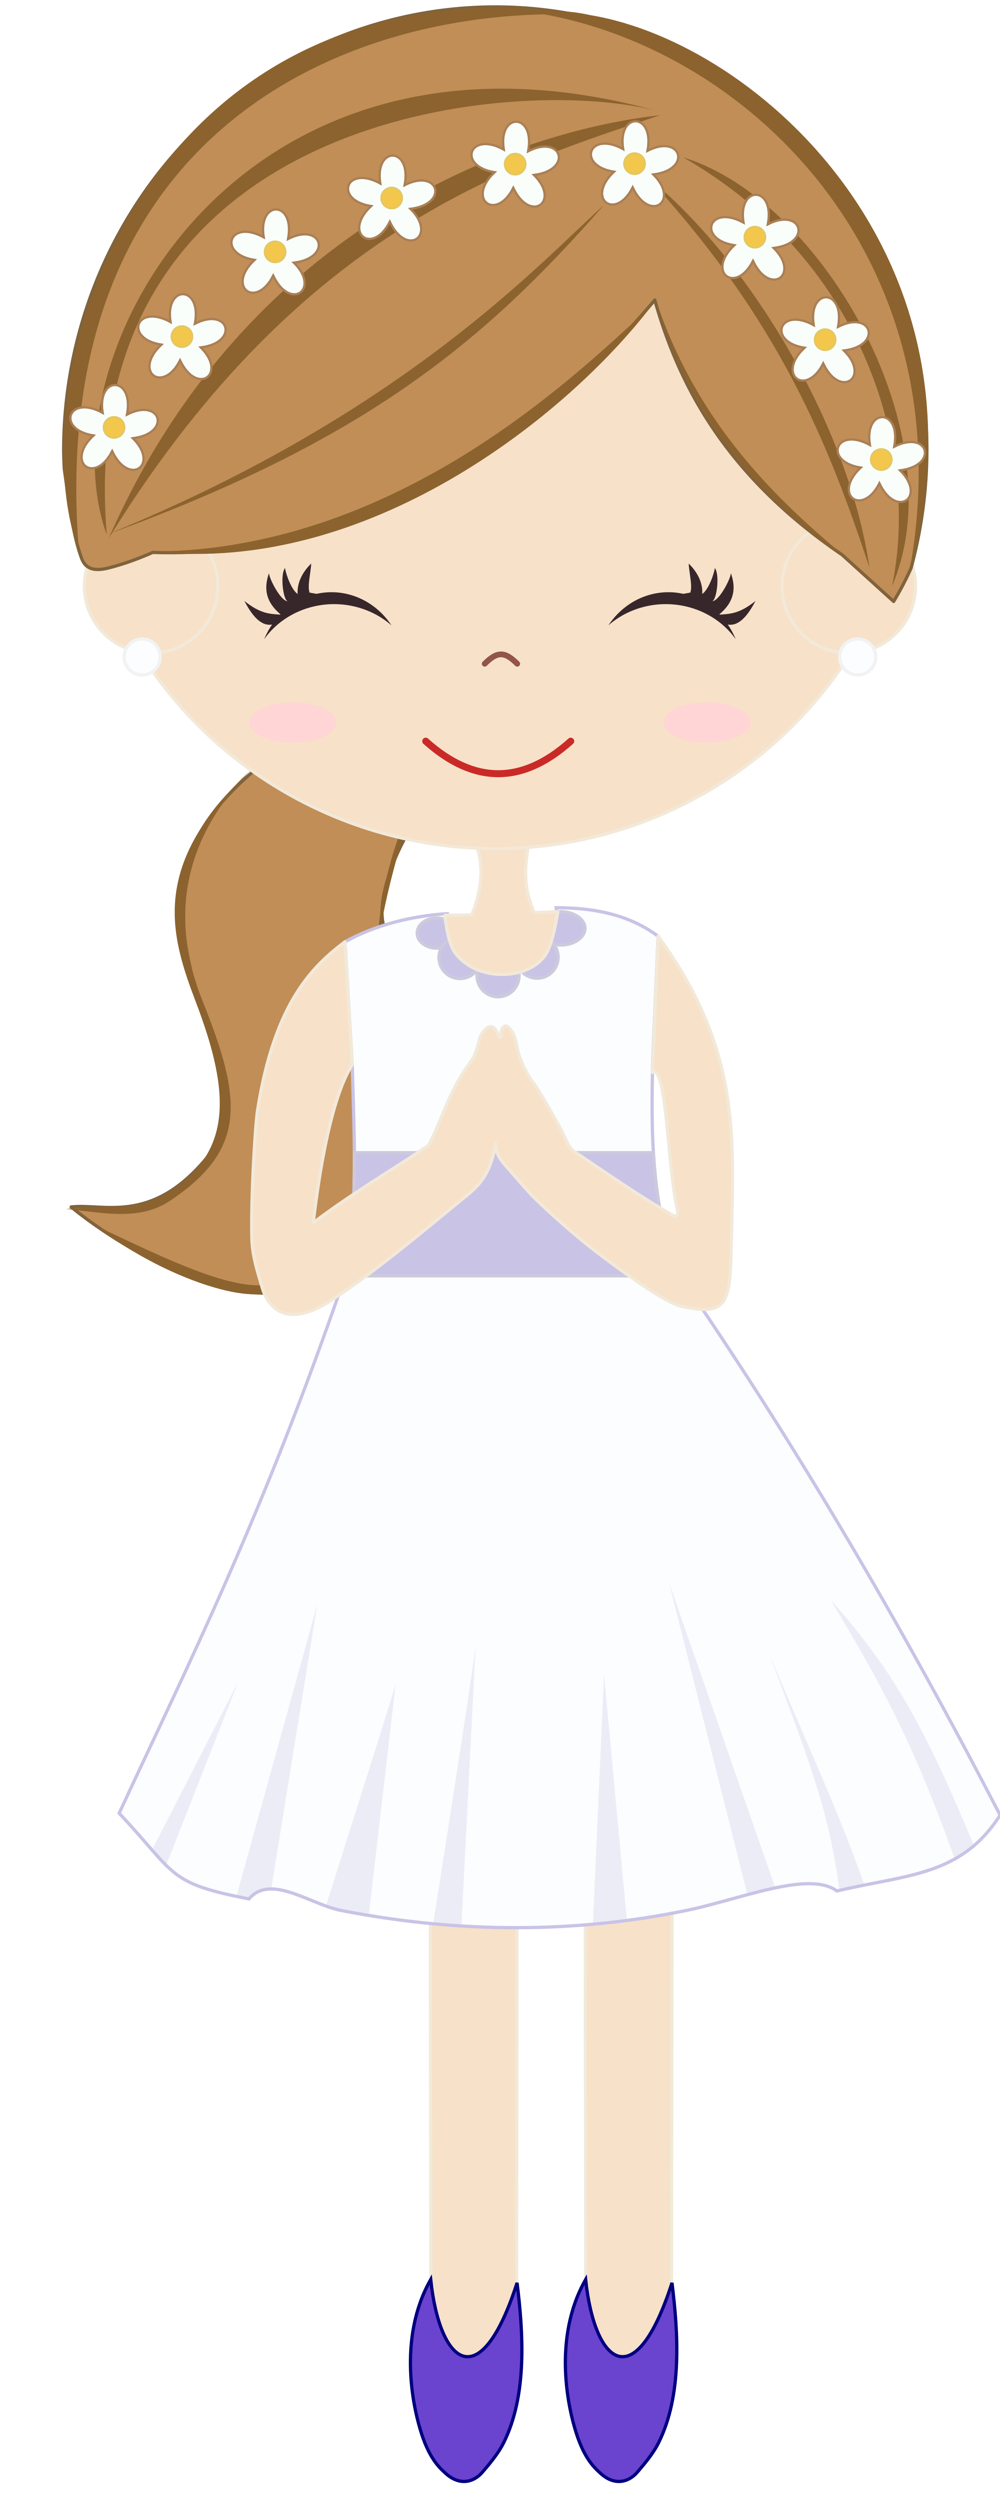 <?xml version="1.0" encoding="UTF-8"?>
<svg version="1.1" viewBox="0 0 400 1000" xmlns="http://www.w3.org/2000/svg" xmlns:xlink="http://www.w3.org/1999/xlink">
<defs>
<filter id="d" x="-.075" y="-.168" width="1.151" height="1.336" color-interpolation-filters="sRGB">
<feGaussianBlur stdDeviation="0.816"/>
</filter>
</defs>
<g>
<g>
<path d="m172.06 325.41c-5.15-4.07-22.16 28.94-18.84 43.89 9.1 40.86 19.59 81.05 5.95 115.73-7.53 19.13-25.2 32.43-54.3 32.2-27.042-0.21-61.537-22.17-76.406-34.45 12.768-1.5 31.363 7.01 53.182-18.35 16.164-18.79 7.429-37.53 0.375-55.43-14.848-47.77-13.836-71.81 19.009-100.24 13.63-11.8 25.29-10.92 37.54-13.62z" color="#000000" color-rendering="auto" fill="#c18e57" fill-rule="evenodd" image-rendering="auto" shape-rendering="auto" solid-color="#000000" stroke="#80633d" stroke-linecap="round" stroke-linejoin="round" stroke-width="1.3" style="isolation:auto;mix-blend-mode:normal"/>
<path d="m167.64 315.94c-14.6 28.46-16.02 50.47-17.22 67.53 2.36-20.91 9.92-48.74 17.22-67.53zm-128.98 174.53c29.802 23.49 70.515 33.88 70.975 22.77-14.282 4.6-42.979-9.54-70.975-22.77zm61.975-182.74c-41.095 38.09-32.538 66.17-22.25 93.22 13.839 36.39 15.133 61.04-13.493 77.49-10.199 5.85-25.174 4.03-38.414 5.14 13.75 1.36 29.049 5.01 41.249-3.09 31.167-20.69 29.169-40.56 13.306-80.07-12.636-31.47-9.119-63.78 19.602-92.69z" color="#000000" color-rendering="auto" fill="#8c632e" fill-rule="evenodd" image-rendering="auto" shape-rendering="auto" solid-color="#000000" style="isolation:auto;mix-blend-mode:normal"/>
<g id="b">
<path d="m172.14 759.8 0.26 194.39 34.17 1.59 0.26-194.65c-11.09 1.91-22.91 0.19-34.69-1.33z" color="#000000" color-rendering="auto" fill="#f7e1c9" fill-rule="evenodd" image-rendering="auto" shape-rendering="auto" solid-color="#000000" stroke="#f2e9d9" stroke-linecap="round" stroke-linejoin="round" stroke-width="1.3" style="isolation:auto;mix-blend-mode:normal"/>
<path d="m172.28 911.81c3.67 34.43 19.88 46.86 34.55 1.33 2.4 19.49 4.26 44.79-5.43 64.08-2.19 4.38-5.89 8.68-8.47 11.7-3.16 3.69-8.83 5.8-14.76 0.36-1.87-1.73-5.65-4.96-8.81-13.64-4.3-11.83-10.37-40.52 2.92-63.83z" color="#000000" color-rendering="auto" fill="#6a43cf" fill-rule="evenodd" image-rendering="auto" shape-rendering="auto" solid-color="#000000" stroke="#000080" stroke-width="1.3" style="isolation:auto;mix-blend-mode:normal"/>
</g>
<use transform="translate(61.97)" width="100%" height="100%" xlink:href="#b"/>
<path d="m178.89 365.46c-14.91 0.99-28.82 4.63-40.91 11.26l2.91 49.13c0.81 29.24 2.4 58.9-2.91 84.74-33.61 97.57-62.209 154.09-90.326 214.7 23.067 24.52 19.073 27.92 51.922 34.27 8.944-10.38 24.894 2.6 37.604 4.77 47.87 9.25 93.94 8.71 136.65 0 21.63-4.3 49.46-16.36 60.92-7.94 27.99-6.6 49.66-5.87 65.29-30.34-38.52-74.37-80.89-147.19-129.38-217.57-10.36-27.53-10.27-56.36-9.54-85.27l2.12-48.73c-9.05-6.67-21.18-11.4-40.78-11.39 1.77 11.99-2.15 18.71-9.27 22.51-8.13 4.34-18.45 6.49-27.09-0.37-5.75-4.57-7.73-11.87-7.21-19.76z" color="#000000" color-rendering="auto" fill="#fbfdfe" fill-rule="evenodd" image-rendering="auto" shape-rendering="auto" solid-color="#000000" stroke="#c9c3e6" stroke-width="1.3" style="isolation:auto;mix-blend-mode:normal"/>
<ellipse cx="174.69" cy="373.24" rx="7.818" ry="6.024" color="#000000" color-rendering="auto" fill="#c9c3e6" fill-rule="evenodd" image-rendering="auto" shape-rendering="auto" solid-color="#000000" stroke="#cccadc" stroke-linecap="round" stroke-linejoin="round" stroke-width="1.3" style="isolation:auto;mix-blend-mode:normal"/>
<ellipse cx="224.3" cy="371.34" rx="9.691" ry="6.655" color="#000000" color-rendering="auto" fill="#c9c3e6" fill-rule="evenodd" image-rendering="auto" shape-rendering="auto" solid-color="#000000" stroke="#cccadc" stroke-linecap="round" stroke-linejoin="round" stroke-width="1.3" style="isolation:auto;mix-blend-mode:normal"/>
<circle cx="199.22" cy="390.3" r="8.409" color="#000000" color-rendering="auto" fill="#c9c3e6" fill-rule="evenodd" image-rendering="auto" shape-rendering="auto" solid-color="#000000" stroke="#cccadc" stroke-linecap="round" stroke-linejoin="round" stroke-width="1.3" style="isolation:auto;mix-blend-mode:normal"/>
<circle cx="214.85" cy="382.88" r="8.409" color="#000000" color-rendering="auto" fill="#c9c3e6" fill-rule="evenodd" image-rendering="auto" shape-rendering="auto" solid-color="#000000" stroke="#cccadc" stroke-linecap="round" stroke-linejoin="round" stroke-width="1.3" style="isolation:auto;mix-blend-mode:normal"/>
<circle cx="183.99" cy="383.02" r="8.409" color="#000000" color-rendering="auto" fill="#c9c3e6" fill-rule="evenodd" image-rendering="auto" shape-rendering="auto" solid-color="#000000" stroke="#cccadc" stroke-linecap="round" stroke-linejoin="round" stroke-width="1.3" style="isolation:auto;mix-blend-mode:normal"/>
<path d="m141.74 461.08c0.11 17.17-0.58 33.89-3.71 49.26h133.3l-0.67-1.87c-5.82-15.46-8.34-31.33-9.3-47.39h-119.62z" color="#000000" color-rendering="auto" fill="#c9c3e6" fill-rule="evenodd" image-rendering="auto" shape-rendering="auto" solid-color="#000000" stroke="#cccadc" stroke-linecap="round" stroke-linejoin="round" stroke-width="1.3" style="isolation:auto;mix-blend-mode:normal"/>
<path d="m267.7 633.4 31.27 124.48c3.82-1.03 7.56-1.96 11.16-2.71l-42.43-121.77zm64.61 6.62c21.85 36.34 33.7 59.19 49.6 103.57 2.68-1.49 5.23-3.26 7.69-5.35-18.82-44.96-31.15-68.96-57.29-98.22zm-205.39 1.71-32.352 116.82c1.582 0.33 3.218 0.66 5.008 1.01 2.494-2.89 5.534-3.97 8.894-3.97l18.45-113.86zm63.36 15.71c0 3.91-13.4 89.18-17.01 112.07 3.78 0.35 7.55 0.64 11.3 0.87l5.71-112.94zm117.69 4.88c16.97 45.26 23.91 63.77 27.8 93.84 3.43-0.79 6.75-1.48 9.99-2.12-9.54-27.24-20.43-50.83-37.79-91.72zm-66.36 7.45-4.44 99.92c4.56-0.41 9.09-0.91 13.58-1.5l-9.14-98.42zm-146.36 3.05-34.453 67.18c2.07 2.37 3.886 4.37 5.662 6.11l28.791-73.29zm62.978 1.05c-0.55 2.21-17.29 55.12-27.87 88.54 2.33 0.84 4.63 1.55 6.82 1.92 3.45 0.67 6.9 1.28 10.33 1.84l10.72-92.3z" color="#000000" color-rendering="auto" fill="#c9c3e6" fill-rule="evenodd" image-rendering="auto" opacity=".3" shape-rendering="auto" solid-color="#000000" style="isolation:auto;mix-blend-mode:normal"/>
<path d="m137.98 376.72 2.91 49.13c-9.74 15.16-14.29 52.26-15.61 63.3 15.36-11.67 30.71-20.62 46.07-30.91 4.96-8.59 7.8-21.42 17.22-33.89 2.31-3.06 3.05-9.12 3.94-10.48 5.21-7.95 6.6 1.41 7.67 1.12 0.67-0.18 0-1.39 0.19-2.06 1.17-4.55 3.45-2 4.68 0.19 1.65 2.95 1.61 6.57 2.81 9.73 0.98 2.58 2.18 5.1 3.56 7.49 0.99 1.71 2.31 3.2 3.37 4.87 3.47 5.48 6.58 11.19 9.74 16.86 1.41 2.54 2.2 5.49 4.12 7.67 1.06 1.21 2.6 1.9 3.93 2.81 11.68 7.95 23.35 15.96 35.58 23.04 2.07 1.2 3.57 1.73 2.62-2.62-3.87-17.63-4.17-57.6-9.8-53.94l2.26-54.56c32.98 45.39 30.24 79.9 29.29 122.54-0.54 24.11-1.02 29.71-20.06 25.47-6-1.34-20.45-11.73-29.89-18.7-9.63-7.12-18.34-14.68-27.04-22.91-4.75-4.49-8.7-9.52-13.07-14.38-2.83-3.15-4.35-5.81-4.19-9.21-2.59 15.5-9.12 18.68-16.05 24.56-15.8 13-33.63 27.82-49.86 38.34-18.69 12.13-25.45 1.71-27.44-4.98-1.92-6.48-4.01-13.03-4.18-19.69-0.43-17.08 1.4-45.71 2.24-51.12 6.8-43.97 22.68-58.28 34.99-67.67z" color="#000000" color-rendering="auto" fill="#f7e1c9" fill-rule="evenodd" image-rendering="auto" shape-rendering="auto" solid-color="#000000" stroke="#f2e9d9" stroke-linecap="round" stroke-linejoin="round" stroke-width="1.3" style="isolation:auto;mix-blend-mode:normal"/>
<path d="m190.05 336.78c3.8 8.89 2.72 19.61-1.36 29.22l-10.72 0.13s0.98 10.67 3.97 14.83c8.8 12.25 30.63 11.21 36.81 0 2.71-4.92 4.37-16.29 4.37-16.29l-9.4 0.4c-3.14-6.91-4.84-14.81-2.13-27.84z" color="#000000" color-rendering="auto" fill="#f7e1c9" fill-rule="evenodd" image-rendering="auto" shape-rendering="auto" solid-color="#000000" stroke="#f2e9d9" stroke-linecap="round" stroke-linejoin="round" stroke-width="1.3" style="isolation:auto;mix-blend-mode:normal"/>
<circle cx="198.24" cy="171.27" r="168.17" color="#000000" color-rendering="auto" fill="#f7e1c9" fill-rule="evenodd" image-rendering="auto" shape-rendering="auto" solid-color="#000000" stroke="#f2e9d9" stroke-linecap="round" stroke-linejoin="round" stroke-width="1.3" style="isolation:auto;mix-blend-mode:normal"/>
<g id="c">
<path d="m124.49 225.43c-0.95 0.9-5.81 5.6-5.44 12.17-3.22-2.37-5.22-10.29-5-10.44-2.1 2.62-0.78 12.96 1.03 13.3-2.75 0.12-7.58-9.31-7.46-11.24-2.91 8.09 0.4 12.92 4.56 16.5a29.383 31.25 0 0 0-0.14 0.14c-3.99-0.35-7.72-0.2-14.288-5.49 3.218 6.19 6.788 10.18 11.088 9.45a29.383 31.25 0 0 0-3.19 5.89 33.55 31.25 0 0 1 27.99-14.06 33.55 31.25 0 0 1 22.96 8.51 29.383 31.25 0 0 0-24-13.28 29.383 31.25 0 0 0-5.96 0.66l-2.81-0.5c-0.9-2.66 0.33-6.99 0.66-11.61zm-16.87 3.79c0-0.1 0.1-0.18 0.1-0.28 0 0.1-0.1 0.15-0.1 0.28z" color="#000000" color-rendering="auto" fill="#37272b" fill-rule="evenodd" image-rendering="auto" shape-rendering="auto" solid-color="#000000" style="isolation:auto;mix-blend-mode:normal"/>
<circle cx="60.457" cy="234.48" r="26.707" color="#000000" color-rendering="auto" fill="#f7e1c9" fill-rule="evenodd" image-rendering="auto" shape-rendering="auto" solid-color="#000000" stroke="#f2e9d9" stroke-linecap="round" stroke-linejoin="round" stroke-width="1.3" style="isolation:auto;mix-blend-mode:normal"/>
<circle cx="56.872" cy="262.78" r="7.217" color="#000000" color-rendering="auto" fill="#fbfdfe" fill-rule="evenodd" image-rendering="auto" shape-rendering="auto" solid-color="#000000" stroke="#f2f2f2" stroke-linecap="round" stroke-linejoin="round" stroke-width="1.3" style="isolation:auto;mix-blend-mode:normal"/>
<ellipse transform="matrix(1.343,0,0,1.385,-40.095,-111.19)" cx="117.05" cy="288.95" rx="12.977" ry="5.826" color="#000000" color-rendering="auto" fill="#ffd5d5" fill-rule="evenodd" filter="url(#d)" image-rendering="auto" shape-rendering="auto" solid-color="#000000" style="isolation:auto;mix-blend-mode:normal"/>
</g>
<use transform="matrix(-1,0,0,1,399.95,0)" width="100%" height="100%" xlink:href="#c"/>
<path d="m193.89 265.5c5-5 8-5 13 0" color="#000000" color-rendering="auto" fill="none" image-rendering="auto" shape-rendering="auto" solid-color="#000000" stroke="#925548" stroke-linecap="round" stroke-width="2.3" style="isolation:auto;mix-blend-mode:normal"/>
<path d="m170.29 296.48q29 26 58 0" color="#000000" color-rendering="auto" fill="none" image-rendering="auto" shape-rendering="auto" solid-color="#000000" stroke="#ca2a27" stroke-linecap="round" stroke-width="2.8" style="isolation:auto;mix-blend-mode:normal"/>
<path d="m198.11 2.769a172.65 177.53 0 0 0-172.65 177.53 172.65 177.53 0 0 0 0.25 7.25c1.818 12.71 3.39 25.98 6.73 35.21 1.683 5.29 5.727 5.59 10.387 4.57 6.259-1.56 12.315-3.73 18.221-6.35 102.97 2.86 166.99-61.27 200.87-100.96 10.18 36.17 29.96 71.21 74.94 101.91l20.6 18.66c2.69-4.48 4.98-8.9 6.94-13.26a172.65 177.53 0 0 0 6.36-47.03 172.65 177.53 0 0 0-172.65-177.53z" color="#000000" color-rendering="auto" fill="#c18e57" fill-rule="evenodd" image-rendering="auto" shape-rendering="auto" solid-color="#000000" stroke="#80633d" stroke-linecap="round" stroke-linejoin="round" stroke-width="1.3" style="isolation:auto;mix-blend-mode:normal"/>
<path d="m200.65 3.186c-148.78-0.69-193.04 151.56-169.08 217.57-12.794-158.13 93.928-213.1 186.17-215.01 85.55 15.74 168.86 101.43 145.85 223.91 35.53-125.65-59.91-212.41-127.38-223.59-4.27-0.958-8.23-1.474-11.81-1.529-8.19-0.873-16.1-1.316-23.74-1.351zm-0.19 32.272c-123.99 0.15-180.12 116.84-157.76 178.41-13.659-168.82 162.92-184.04 219.48-169.66-22.14-6.061-42.72-8.771-61.71-8.748zm-157.76 178.41c0.58-0.21 1.133-0.42 1.709-0.64-0.319 0.72-0.643 1.42-0.959 2.14 0.482-0.78 0.966-1.54 1.448-2.32 102.02-37.48 148.91-76.48 196.68-131.02-25.38 22.807-79.03 82.527-196.6 130.9 76.591-122.87 161.96-147.62 219.07-166.85-61.11 6.81-165.67 46.502-219.6 167.07-0.584 0.24-1.16 0.48-1.748 0.72zm230.66-150.9c72.98 42.015 94.55 118.26 83.43 171.56 25.71-59.99-27.2-154.23-83.43-171.56zm-14.3 7.945c52.91 57.48 72.53 107.12 88.73 156.19-8.19-56.81-48.39-123.5-88.73-156.19zm3.49 49.7c7.51 26.69 26.41 69.94 77.16 103.37-32.45-26.54-61.54-57.03-77.16-103.37zm-1.9 1.68c-25.54 22.95-98.52 97.47-199.14 98.33 85.023 9.4 164.79-53.46 199.14-98.33z" color="#000000" color-rendering="auto" fill="#8c632e" fill-rule="evenodd" image-rendering="auto" shape-rendering="auto" solid-color="#000000" style="isolation:auto;mix-blend-mode:normal"/>
<g id="a">
<path d="m46 154c-3.068 0-6.127 3.73-4.918 11.16-13.858-7.64-18.757 6.68-3.658 9.02-11.548 10.81 0.561 19.9 7.447 6.26 6.725 14.32 19.108 5.61 8.252-5.15 15.702-1.97 11.253-16.43-2.336-9.45 1.511-7.88-1.628-11.84-4.787-11.84z" color="#000000" color-rendering="auto" fill="#f9fefb" fill-rule="evenodd" image-rendering="auto" shape-rendering="auto" solid-color="#000000" stroke="#aa7f55" stroke-width=".9" style="isolation:auto;mix-blend-mode:normal"/>
<circle cx="45.623" cy="170.97" r="4.2" color="#000000" color-rendering="auto" fill="#f3c74c" fill-rule="evenodd" image-rendering="auto" shape-rendering="auto" solid-color="#000000" stroke="#e2c765" stroke-linecap="round" stroke-linejoin="round" stroke-width=".7" style="isolation:auto;mix-blend-mode:normal"/>
</g>
<use transform="translate(27.153,-36.329)" width="100%" height="100%" xlink:href="#a"/>
<use transform="translate(64.419,-70.224)" width="100%" height="100%" xlink:href="#a"/>
<use transform="translate(111.05,-91.759)" width="100%" height="100%" xlink:href="#a"/>
<use transform="translate(160.45,-105.31)" width="100%" height="100%" xlink:href="#a"/>
<use transform="translate(208.2,-105.5)" width="100%" height="100%" xlink:href="#a"/>
<use transform="translate(256.33,-76.098)" width="100%" height="100%" xlink:href="#a"/>
<use transform="translate(284.42,-35.087)" width="100%" height="100%" xlink:href="#a"/>
<use transform="translate(306.89,12.852)" width="100%" height="100%" xlink:href="#a"/>
</g>
</g>
</svg>

